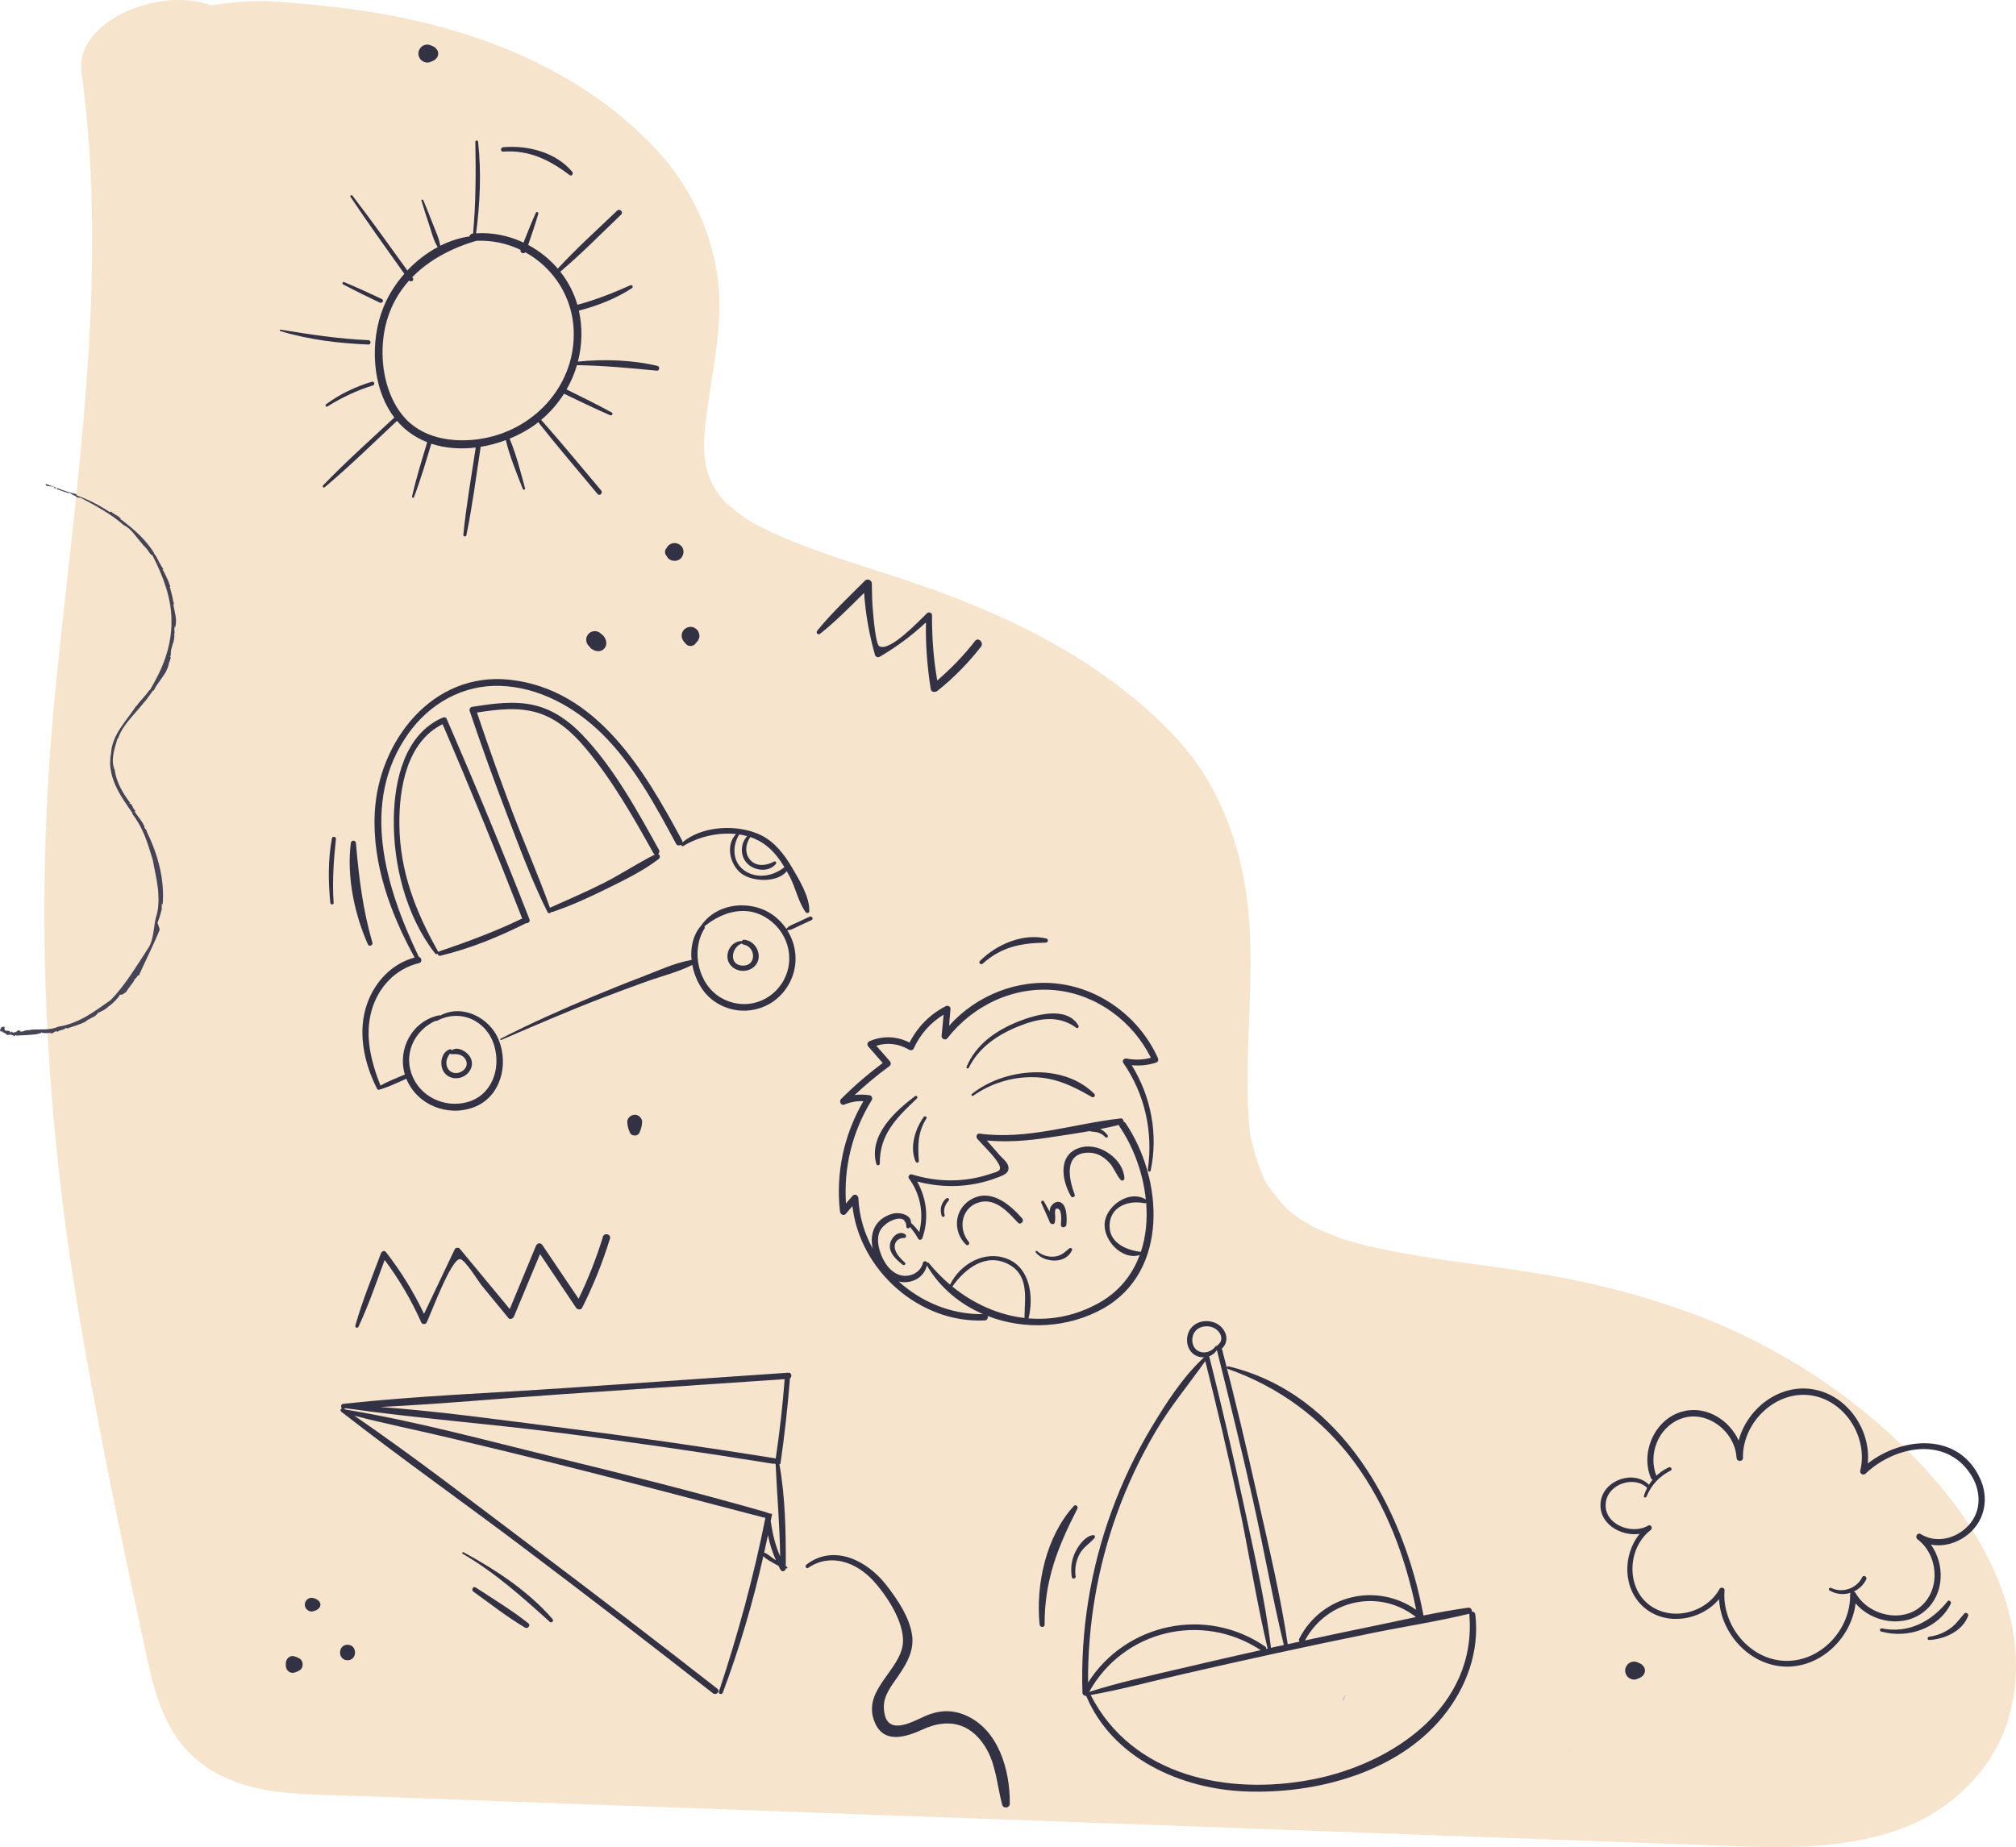 <?xml version="1.0" encoding="UTF-8"?> <svg xmlns="http://www.w3.org/2000/svg" xmlns:xlink="http://www.w3.org/1999/xlink" xmlns:xodm="http://www.corel.com/coreldraw/odm/2003" xml:space="preserve" width="175.01mm" height="160.386mm" version="1.1" style="shape-rendering:geometricPrecision; text-rendering:geometricPrecision; image-rendering:optimizeQuality; fill-rule:evenodd; clip-rule:evenodd" viewBox="0 0 3811.83 3493.31"> <defs> <style type="text/css"> .fil0 {fill:#DAB4D6;fill-rule:nonzero} .fil3 {fill:#454557;fill-rule:nonzero} .fil2 {fill:#323244;fill-rule:nonzero} .fil1 {fill:#F6E4CD;fill-rule:nonzero} </style> </defs> <g id="Слой_x0020_1">  <path class="fil0" d="M2519.33 3219.01c4.28,-0.18 8.56,-0.36 12.83,-0.35 -7.24,-0.02 -11.06,0.14 -12.83,0.35z"></path> <path class="fil1" d="M3655.47 2795.3c-119.4,-136.09 -283.42,-250.82 -477.97,-319.03 -101.52,-35.59 -204.34,-59.05 -313.69,-74.83 -95.34,-13.75 -192.01,-24.26 -284.72,-46.99 -12.12,-2.97 -23.99,-6.44 -36.05,-9.55 -0.49,-0.12 -1.03,-0.28 -1.61,-0.45 1.09,0.43 2.12,0.84 3.38,1.34 -1.16,-0.47 -2.33,-0.91 -3.49,-1.37 -7.65,-2.33 -20.4,-7.92 -7.63,-3.01 -16.34,-6.39 -32.58,-12.65 -48.23,-20.24 -1.22,-0.59 -4.05,-1.98 -7.15,-3.49 -5.17,-3.48 -21.61,-13.22 -21.91,-13.44 -7.25,-5.24 -14.29,-10.71 -21.04,-16.32 -8.36,-6.94 -26.57,-31.6 -6.76,-5 -10.08,-13.55 -21.22,-26.81 -31.41,-40.34 -1.29,-1.71 -2.69,-4.07 -3.97,-6.43 0.91,1.96 1.91,4.16 3.17,6.93 -1.18,-2.61 -2.42,-5.2 -3.64,-7.78 -3.22,-6.04 -5.37,-11.42 -2.3,-5.04 -1.04,-2.23 -2.08,-4.46 -3.03,-6.73 -6.32,-14.96 -11.17,-30.18 -15.57,-45.54 -2.47,-8.62 -4.34,-17.37 -6.88,-25.96 -0.4,-1.37 -0.74,-2.49 -1.07,-3.49 -0.06,-0.7 -0.14,-1.41 -0.22,-2.21 -15,-142.2 10.84,-284.59 -3.62,-426.66 -8.7,-85.49 -31.34,-165.96 -76.55,-244.29 -40.81,-70.7 -111.55,-136.03 -183.89,-189.15 -75.57,-55.49 -163.42,-102.06 -255.1,-140.11 -41.91,-17.39 -84.91,-33.16 -128.55,-47.77 -28.27,-9.46 -56.71,-18.6 -85.14,-27.75 -7.29,-2.35 -14.58,-4.68 -21.86,-7.03 -1.34,-0.5 -24.57,-8.23 -27.63,-9.27 -42.07,-14.35 -83.71,-29.64 -123.08,-48.12 -8.55,-4.01 -16.75,-8.46 -25.3,-12.47 -3.41,-1.59 -5.95,-2.76 -8.13,-3.75 -0.83,-0.58 -1.9,-1.3 -3.56,-2.35 -9.45,-5.96 -18.53,-12.28 -27.21,-18.89 -2.72,-2.07 -20.68,-17.35 -19.82,-15.7 -51.58,-53.4 -46.24,-108.46 -36.67,-181.04 10.46,-79.32 32.05,-166.93 18.3,-254.69 -13.11,-83.61 -50.56,-164.85 -114.25,-233.67 -135.02,-145.88 -334.87,-231.5 -560.95,-264.03 -54.33,-7.83 -109.45,-13.14 -164.48,-16.9 -37.89,-2.59 -77.87,1.84 -116.97,7.34 -20.49,-7.1 -43.66,-10.78 -69.31,-9.89 -87,3.01 -186.03,60.21 -175.75,135.97 53.31,393.03 -11.94,786.4 -50.29,1178.32 -38.62,394.69 -20.14,784.57 46.34,1176.91 34.15,201.48 75.39,402.09 118.9,602.47 25.22,116.12 43.66,248.37 216.02,287.86 58.36,13.37 122.29,12.53 182.69,14.72 66.11,2.41 132.22,4.82 198.33,7.22 518.45,18.89 1036.9,37.8 1555.35,56.69 260.95,9.51 521.9,19.39 782.89,28.48 132.87,4.63 264.98,15.33 389.15,-29.73 102.48,-37.19 175.21,-118.13 201.87,-201.74 51.22,-160.63 -23.23,-329.03 -139.91,-462.02z"></path> <path class="fil0" d="M2539.76 3215.4c0.62,-0.65 1.23,-1.29 1.85,-1.95 0.02,-0.06 0.06,-0.18 0.08,-0.25 0.28,-0.93 0.54,-1.78 0.86,-2.93 0.08,-0.13 0.13,-0.27 0.21,-0.4 0.29,-0.88 0.65,-1.93 1.06,-3.09 -2.72,0.29 -4.6,5.21 -5.39,9.2 -0.52,0.24 -1.05,0.49 -1.51,0.74 0.46,-0.14 1.02,-0.33 1.44,-0.46 -0.01,0.07 -0.03,0.15 -0.05,0.21l0.79 -0.44c0.02,-0.01 0.02,-0.01 0.04,-0.02 0.01,-0.01 0.02,-0.02 0.02,-0.02 0.45,-0.25 0.89,-0.5 1.35,-0.75 0.24,-0.07 0.37,-0.11 0.61,-0.18 0.03,-0.1 0.06,-0.18 0.09,-0.27 -0.5,0.18 -0.98,0.39 -1.46,0.59z"></path> <path class="fil0" d="M1504.38 1744.91l0 0c0.09,1.43 0.17,2.7 0.25,3.82 -0.08,-1.27 -0.17,-2.55 -0.25,-3.82z"></path> <path class="fil0" d="M1889.45 2402.3c-2.38,-1.22 -4.26,-2.18 -5.69,-2.89 1.87,0.95 3.74,1.9 5.61,2.86 0.03,0.01 0.05,0.02 0.08,0.03z"></path> <path class="fil0" d="M1780.54 2299.46c-0.88,-2.44 -1.55,-4.3 -2.04,-5.6 0.57,1.59 1.11,3.2 1.69,4.79 0.12,0.27 0.23,0.55 0.35,0.81z"></path> <path class="fil2" d="M1466.71 2758.73c-0.57,-0.41 -1.28,-0.72 -2.17,-0.86 -133.31,-21.37 -266.94,-40.61 -400.87,-57.6 -114.13,-14.48 -229.46,-30.81 -344.59,-39.31 116.99,-5.73 234.09,-16.73 350.79,-24.64 137.92,-9.35 275.83,-18.71 413.75,-27.99 -3.86,50.54 -9.56,100.65 -16.92,150.41zm8.4 184.79c-8.79,-20.36 -14.3,-41.43 -17.31,-63.95 -0.1,-0.75 -0.36,-1.39 -0.71,-1.95 0.93,-4.76 1.93,-9.52 2.83,-14.29 -3.74,-0.47 -7.41,-1.51 -10.66,-3.09 -0.01,0.02 -0.01,0.05 -0.02,0.06 -0.32,-0.16 -0.68,-0.31 -1.07,-0.42 -131.64,-37.78 -264.69,-71.11 -397.71,-103.63 -131.25,-32.08 -263.77,-68.35 -397.17,-90.4 -1.03,-0.7 -2.05,-1.43 -3.08,-2.13 1.67,-0.05 3.34,-0.13 5.01,-0.18 130.81,18.54 263.06,28.56 394.16,45.22 137.75,17.5 275.19,37.43 412.27,59.6 1.44,0.23 2.64,-0.12 3.68,-0.72 -0.08,0.53 -0.18,1.06 -0.25,1.59 0.5,-0.13 0.99,-0.21 1.49,-0.3 2.59,58.34 7.76,116.18 8.55,174.59zm-9.37 6.53c-6.54,-4 -13.48,-11.28 -20.88,-13.61 2.46,-11.07 4.88,-22.14 7.17,-33.25 3.2,16.42 8.3,32.27 15.04,47.62 -0.44,-0.26 -0.89,-0.5 -1.33,-0.76zm24.93 -353.91c-140.26,9.68 -280.53,19.29 -420.8,28.91 -140.04,9.6 -281.25,14.8 -420.8,29.94 -4.62,0.5 -5.5,6.46 -2.22,8.24 -2.55,0.94 -4.3,4.56 -1.72,6.58 113.72,88.63 231.81,171.98 346.89,258.87 119.48,90.22 238.16,181.48 356.04,273.76 6.02,4.71 14.58,-3.74 8.49,-8.5 -115.06,-89.82 -230.85,-178.68 -347.45,-266.48 -111.94,-84.28 -223.41,-170.54 -338.95,-249.99 58.72,15.4 118.55,27.35 177.55,41.41 66.63,15.86 133.22,31.92 199.69,48.45 132.97,33.07 265.24,68.72 397.89,102.99 0.71,0.18 1.35,0.21 1.97,0.15 -22.05,111.06 -51.93,220.47 -87.93,328.8 -1.56,4.7 5.63,6.53 7.32,2.02 31.58,-83.89 56.9,-170.38 76.74,-258.2 4.78,5.55 13.17,9.63 18.84,12.97 3.2,1.89 6.45,3.74 9.78,5.37 1.27,2.55 2.57,5.08 3.92,7.6 2.53,4.69 9.82,2.44 9.84,-2.67 0,-0.07 0,-0.14 0,-0.21 0.52,0.09 1.02,0.21 1.54,0.28 1.33,0.18 2.16,-1.89 1.13,-2.71 -0.85,-0.68 -1.78,-1.26 -2.66,-1.88 0.22,-63.83 -0.86,-130.1 -12.16,-193.14 0.64,0.07 1.29,0.15 1.94,0.28 7.81,-53.85 13.83,-107.9 18.07,-161.86 0.02,-0.1 -0.03,-0.17 -0.03,-0.26 4.36,-2.9 3.43,-11.16 -2.93,-10.72z"></path> <path class="fil2" d="M1477.49 1860.95c-25.77,38.22 -75.03,49.24 -114.69,25.83 -42.81,-25.28 -56.96,-88.93 -30.77,-130.71 0.9,-1.43 0.68,-2.94 -0.05,-4.14 35.21,-28.54 81.14,-41.7 121.5,-13.13 39.53,27.98 51.39,81.58 24.02,122.16zm53.29 -127.27c-8.47,3.82 -16.85,7.83 -25.25,11.79 -6.51,3.07 -14.09,5.29 -18.48,11.17 -0.05,0.08 -0.04,0.16 -0.08,0.24 -5.82,-8.64 -13.01,-16.6 -21.62,-23.43 -41.33,-32.8 -109.08,-27.85 -139.81,17.36 -0.05,0.05 -0.12,0.07 -0.17,0.13 -15.11,17.39 -20.2,41.06 -17.79,64.64 -0.16,0.02 -0.32,-0.03 -0.48,0 -32.69,5.74 -65.47,21.4 -96.47,33.16 -30.41,11.53 -60.54,23.76 -90.55,36.28 -58.77,24.52 -117.01,50.47 -173.67,79.56 -1.5,0.77 -0.18,2.85 1.3,2.21 62.28,-26.78 124.46,-53.74 187.72,-78.14 28.83,-11.12 57.83,-21.84 86.9,-32.29 28.41,-10.2 59.64,-17.77 86.62,-31.4 4.99,26.82 19.38,52.39 39.43,67.18 43.33,31.93 103.27,23.53 135.72,-19.39 26.1,-34.52 26.09,-79.47 4.21,-113.75 0.04,0.01 0.08,0.03 0.12,0.04 7.22,0.45 14.38,-4.29 20.81,-7.23 8.44,-3.87 16.91,-7.7 25.3,-11.7 4.35,-2.08 0.55,-8.37 -3.75,-6.42z"></path> <path class="fil2" d="M1404.74 1826.25c-27,-0.23 -22.69,-34.71 -1.87,-42 0.51,1.07 1.4,1.92 2.82,2.15 23.41,3.92 25.44,40.06 -0.95,39.85zm2.18 -48.97c-1.99,-0.19 -3.38,1.01 -4.06,2.59 -15.37,-0.68 -27.38,13.65 -27.49,28.61 -0.12,16.25 13.76,27.52 29.37,27.67 15.6,0.15 29.75,-11.03 29.83,-27.28 0.07,-15.92 -11.71,-30.13 -27.65,-31.6z"></path> <path class="fil2" d="M869.22 2028.23c-10.1,3.59 -20.68,-0.57 -24.09,-11.1 -2.97,-9.22 0.28,-17.66 5.93,-24.69 0.46,0.81 1.25,1.38 2.39,1.31 10.14,-0.59 20.03,-0.41 26.27,9.13 6.74,10.29 0.12,21.58 -10.5,25.35zm20.03 -28.54c-5.99,-10.89 -24.04,-21.65 -35.36,-13.21 -0.5,-1.51 -1.89,-2.68 -3.72,-2 -14.58,5.42 -18.84,24.61 -13.45,38.03 6.11,15.24 23.37,20.45 37.92,14.11 14.27,-6.22 22.56,-22.47 14.6,-36.94z"></path> <path class="fil2" d="M1410.11 1648.1c-25.13,-15.33 -26.82,-47.17 -12.28,-69.94 5.06,0.78 10.04,1.82 14.91,3.19 -12.37,13.33 -13.72,34.88 -1.8,49.53 12.96,15.93 42.31,20.16 56.05,3.02 1.94,-2.43 -0.43,-6.02 -3.42,-4.43 -14.23,7.54 -32.3,10.47 -44.67,-2.63 -11.32,-12 -9.51,-31.16 -0.18,-43.71 9.74,3.31 18.96,7.89 27.29,13.95 15.51,11.27 27.25,26.63 37.17,43.01 -20.51,16.34 -49.41,22.46 -73.08,8.01zm-586.62 282.48c0.73,0.48 1.68,0.65 2.56,0.19 44.35,-23.81 94.49,-0.68 108.55,47.05 13.03,44.23 -4.95,94.76 -52.36,106.94 -43.56,11.18 -90.32,-12.06 -104.61,-55.28 -13.62,-41.2 8.3,-81.75 45.86,-98.9zm674.41 -289.29c-14.51,-24.74 -32.51,-48.64 -58.8,-61.65 -43.19,-21.37 -111.42,-18.62 -148.9,13.75 0.25,-1.3 0.08,-2.75 -0.71,-4.23 -70.84,-131.73 -160.78,-285.68 -325.7,-303.61 -145.71,-15.85 -248.08,115.75 -255.18,251.07 -5.07,96.55 29.55,190.89 75.35,274.35 -42.38,11.17 -74.56,45.21 -89.38,86.07 -19.3,53.19 -6.6,113.14 18.4,162.12 1.25,2.44 4.28,2.37 6.18,1.01 0.09,-0.02 0.17,0 0.26,-0.02 16.71,-4.86 32.92,-13.13 48.92,-19.96 20.04,49.7 78.33,72.76 127.97,53.72 50.37,-19.31 65.86,-80.02 46.58,-127.48 -17.21,-42.33 -69.38,-68.18 -110.31,-45.77 -0.72,-0.44 -1.63,-0.64 -2.72,-0.41 -50.77,10.97 -78.84,63.88 -64.27,112.18 -0.51,0.03 -1.03,0.11 -1.57,0.34 -14.8,6.48 -30.53,12.3 -44.65,20.26 -17.85,-45.27 -30.4,-94.62 -16.48,-142.85 12.53,-43.4 45.08,-78.18 89.44,-88.7 6.66,-1.58 5.1,-10.51 -0.42,-11.81 -62.76,-130.9 -112.27,-291.83 -20.07,-421.97 40.27,-56.83 102.89,-92.65 173.4,-90.58 73.88,2.17 142.89,40.72 194.33,91.93 59.3,59.03 99.4,133.67 138.7,206.66 2.14,3.97 6.38,3.87 9.21,1.8 0.36,1.97 2.6,3.68 4.71,2.38 27.72,-17.02 64.96,-26.19 99.57,-22.49 -20.15,20.69 -11.92,57.73 9.83,74.5 20.36,15.69 67.49,18.36 86.04,-4.16 1.95,3.46 3.87,6.94 5.7,10.42 11.23,21.31 16,47.64 29.92,66.91 2.11,2.92 6.81,2.01 6.93,-1.88 0.91,-26.85 -19.06,-59.32 -32.31,-81.92z"></path> <path class="fil2" d="M830.4 1799.35c-0.78,0.27 -1.35,0.7 -1.81,1.19 -0.05,-0.39 -0.16,-0.78 -0.37,-1.17 -42.59,-75.53 -72.34,-152.06 -73.11,-240.06 -0.61,-68.79 13.99,-156.05 81.71,-189.69 52.4,121.59 102.5,244.14 150.51,367.53 -51.06,24.72 -103.25,43.94 -156.93,62.19zm170.71 -60.76c-49.85,-127.4 -102.13,-253.81 -156.61,-379.29 -1.3,-2.99 -5.17,-3.09 -7.66,-2.01 -72,31.41 -91,118.53 -92.2,189.6 -1.5,88.48 23.19,185.95 78.22,256.62 1.34,1.73 3.37,1.25 4.63,-0.05 0.06,2.43 2.01,4.8 5.16,4.06 55.92,-13.33 110.65,-35.71 161.95,-61.55 4.06,0.42 8.38,-2.6 6.5,-7.38z"></path> <path class="fil2" d="M1141.78 1669.84c-33.3,16.9 -67.63,31.4 -101.64,46.79 -0.12,0.05 -0.18,0.15 -0.29,0.22 -22.01,-61.9 -48.73,-122.3 -71.96,-183.77 -23.21,-61.41 -45.1,-123.28 -66.09,-185.48 38.31,-5.91 78.53,-11.1 116.15,0.84 35.88,11.39 64.47,37.14 88.28,65.43 50.65,60.15 91.11,131.1 129.19,199.61 0.76,1.37 1.79,2.2 2.91,2.64 -32.86,16.37 -63.73,37.07 -96.56,53.73zm102.5 -54.78c2.2,-1.67 3.43,-4.63 1.7,-7.75 -41.61,-75.07 -86.11,-156.64 -146.18,-218.83 -23.99,-24.83 -52.86,-45.46 -86.73,-54.03 -39.71,-10.07 -81.1,-3.72 -120.88,2.5 -3.11,0.48 -5.17,4.59 -4.21,7.42 22.18,65.86 45.74,131.26 70.6,196.16 23.76,62.02 46.94,125.45 76.84,184.83 1.35,2.67 5.1,1.95 6.32,-0.2 0.61,0.1 1.26,0.09 1.95,-0.14 34.46,-11.5 67.71,-26.55 100.27,-42.61 34.14,-16.85 71.02,-34.36 101.25,-57.67 3.97,-3.06 2.6,-8.33 -0.92,-9.69z"></path> <path class="fil2" d="M2480.41 3365.61c-158.42,30.46 -339.45,-5.94 -418.19,-159.87 57.71,-10.3 114.94,-25.83 172.02,-38.97 60.29,-13.89 120.66,-27.42 181.11,-40.57 58.9,-12.81 117.9,-25.17 176.96,-37.22 61.79,-12.62 124.73,-22.17 186,-37.03 -0.07,0.44 -0.2,0.84 -0.15,1.37 14.82,174.46 -144.69,282.87 -297.74,312.29zm-96.75 -244.74c-49.34,10.99 -98.61,22.23 -147.8,33.88 -58.76,13.92 -118.91,26.59 -176.47,45.1 64.28,-116.32 213.3,-152.35 324.28,-78.98zm-271.85 -257.92c19.65,-54.55 44.53,-107.1 74.03,-157.01 27.63,-46.75 61.92,-87.7 93.1,-131.72 22.32,88.71 43.21,177.77 62.45,267.2 19.73,91.78 33.78,185.19 55.45,276.48 -0.87,0.19 -1.74,0.39 -2.6,0.58 0.11,-1.7 -0.54,-3.47 -2.31,-4.68 -111.99,-76.61 -263.14,-43.72 -334.62,68.29 -0.73,-108.72 17.62,-216.75 54.51,-319.15zm153 -308.33c-11.65,-6.87 -13.28,-23.87 -6.47,-34.65 7.35,-11.63 24.3,-14.54 36.24,-8.87 6.97,3.31 13.4,9.88 14.47,17.77 1.06,7.86 -3.05,12.23 -8.25,16.58 -1.01,-0.07 -2.07,0.28 -2.73,1.18 -7.38,10.22 -21.94,14.66 -33.26,7.98zm103.61 279.61c20.72,92 36.93,185.29 59.02,276.93 -5.1,1.12 -10.22,2.2 -15.32,3.32 -3.01,0.67 -6.02,1.36 -9.04,2.03 -10.94,-91.49 -32.69,-182.86 -51.9,-272.88 -19.9,-93.27 -41.59,-186.15 -64.86,-278.65 5.73,-2.13 10.78,-5.89 14.17,-11.09 0.02,0 0.04,0.01 0.05,0.01 0.17,0.01 0.33,-0.05 0.51,-0.05 23.27,93.28 46.24,186.59 67.37,280.39zm308.77 224.06c-27.93,5.81 -55.79,11.95 -83.56,17.61 -42.12,8.6 -84.17,17.55 -126.19,26.63 41.63,-77.5 140.91,-98.53 209.75,-44.24zm112.31 -4.97c-0.45,-3.68 -3.65,-5.48 -6.54,-5.38 0.76,-3.57 -2.26,-8.04 -7.11,-7.37 -28.18,3.87 -56.3,9.1 -84.35,14.78 -37.34,-200.79 -154.21,-420.14 -368.83,-471.24 -3.11,-0.74 -4.28,3.7 -1.31,4.75 96.42,33.78 178.91,94.44 239.61,176.8 60.55,82.15 96.48,179.49 116.75,278.91 -74.36,-52.03 -178,-28.86 -221.01,54.26 -1.15,2.23 -0.72,4.35 0.46,5.92 -7.44,1.62 -14.91,3.2 -22.35,4.82 -13.8,-93.24 -36.35,-186.04 -56.91,-277.95 -20.98,-93.8 -43.04,-187.43 -67.42,-280.41 -0.08,-0.28 -0.24,-0.44 -0.34,-0.68 4.45,-3.5 7.46,-9.23 8.41,-14.77 1.74,-10.16 -3.13,-20.27 -10.47,-27.1 -15.29,-14.24 -42.57,-13.62 -55.97,2.94 -11.99,14.82 -10.03,40.08 6.6,50.77 5.4,3.47 11.72,4.89 17.91,4.58 -40.18,37.13 -72.24,87.14 -100.05,133.6 -29.57,49.38 -54.27,101.7 -74.15,155.71 -40.58,110.26 -59.62,227.93 -55.75,345.34 0.08,2.48 1.84,4.34 3.92,5.08 0.57,0.56 1.38,0.91 2.41,0.74 0.24,-0.05 0.48,-0.09 0.73,-0.14 49.51,118.45 179.66,176.18 301.7,180.83 132.02,5.02 285.69,-35.17 372.43,-141.12 44.29,-54.09 70.16,-123.44 61.6,-193.65z"></path> <path class="fil2" d="M1677.85 2312.93c7.17,-5.2 24.83,-12.81 32.31,-4.47 -0.06,0.74 0.13,1.49 0.77,2.09 0.49,0.45 0.92,0.94 1.4,1.4 0.82,2.07 1.3,4.63 1.3,7.82 0,3.28 4.7,4.72 6.31,1.71 0.2,-0.37 0.29,-0.7 0.46,-1.05 5.99,6.82 11.26,14.15 15.68,22.26 1.9,3.47 6.77,2.32 7.94,-1.04 12.59,-36.38 8.48,-74.2 -9.88,-107.09 49.73,13.13 102.36,11.44 150.76,-7.17 10.92,-4.19 25.16,-8.07 21.38,-22.41 -1.97,-7.46 -11.39,-14.77 -16.17,-20.25 -8.08,-9.24 -16.16,-18.49 -24.24,-27.74 38.17,3.45 76.04,0.54 114.1,-5.17 26.64,-3.99 53.83,-7.94 80.78,-12.75 0.29,0.33 0.67,0.61 1.17,0.71 4.78,0.95 9.69,0.69 14.37,2.13 5.32,1.64 9.95,4.87 13.78,8.86 2.17,2.25 6.14,-0.69 4.39,-3.4 -3.09,-4.77 -8.31,-9.3 -14.17,-11.98 11.93,-2.36 23.78,-4.93 35.46,-7.83 0.07,0.98 0.38,2 1.08,3.04 26.59,39.26 44.64,88.56 49.71,138.05 -29.74,-18.82 -71.94,9.67 -77.38,41.02 -5.79,33.38 31.08,74.56 65.74,64 -13.82,37.35 -39.11,69.8 -78.73,91.49 -42.84,23.46 -87.83,31.93 -131.43,28.27 10,-40.47 3.3,-95.29 -39.9,-112.5 -43.07,-17.15 -89.19,9.47 -108.5,48.73 -14.47,-12.22 -27.94,-25.94 -40.14,-40.97 -0.93,-1.14 -2.22,-1.08 -3.24,-0.46 -0.62,-3.61 -6.8,-4.07 -7.76,-0.09 -3.76,15.48 -18.18,25.06 -33.97,24.83 -17.82,-0.25 -31.23,-13.25 -39.46,-27.93 -6.48,-11.57 -11.75,-27.02 -11.6,-40.39 0.18,-14.91 6.15,-23.4 17.67,-31.75zm479.29 54.68c-28.56,-3.29 -61.94,-17.96 -59.06,-53.09 2.79,-34.16 37.85,-45.01 66.03,-38.87 1.24,0.27 2.28,-0.07 3.08,-0.68 2.54,31.85 -0.4,63.6 -10.04,92.64zm-220.04 125.05c-49.3,-5.76 -96.5,-26.98 -136.46,-59.49 0.1,-0.12 0.22,-0.18 0.31,-0.31 23.79,-33.77 63.59,-64.6 106.44,-41.55 39.22,21.08 29.93,64.94 29.71,101.35zm-237.77 -69.02c1.84,0.45 3.74,0.81 5.69,1.03 21.84,2.49 42.94,-10.16 47.41,-31.41 25.19,42.51 63.02,73.43 106.34,92.11 -59.56,0.98 -116.45,-22.76 -159.44,-61.73zm489.99 -422.47c-33.63,-75.07 -105.39,-130.11 -187.41,-140.58 -77.21,-9.87 -156.07,21.87 -207.41,79.43 0.88,-10.65 1.71,-21.31 2.67,-31.95 0.43,-4.8 -5.3,-7.05 -8.97,-5.15 -30.11,15.57 -53.13,38.96 -68.45,68.87 -23.84,-12.17 -49.88,-13.39 -75.15,-2.86 -4.39,1.83 -6.06,6.58 -2.74,10.38 9.07,10.38 18.13,20.76 27.19,31.14 -27.99,20.82 -54.32,43.44 -78.92,68.26 -4.08,4.11 0.02,12.85 6.07,10.43 12.18,-4.89 23.7,-7.13 36.31,-6.48 -36.85,63.24 -52.52,135.72 -44.28,208.74 0.55,4.87 6.82,9.04 10.78,4.47 4.25,-4.92 8.5,-9.84 12.75,-14.76 13.98,121.34 126.53,222.17 250.3,216.14 4.76,-0.23 6.58,-4.92 5.39,-8.35 69.81,27.04 152.27,23.14 218.89,-14.46 124.72,-70.41 112.94,-245.4 41.81,-350.44 -1.02,-1.51 -2.36,-2.34 -3.76,-2.71 0.21,-3.16 -1.65,-6.47 -5.43,-6.05 -89.62,10 -175.72,40.95 -267.03,28.74 -5.39,-0.72 -6.95,6.52 -4.07,9.81 11.97,13.61 26.89,27.24 37.11,42.21 13.11,19.17 2.72,19.13 -14.87,24.91 -7.96,2.62 -16.1,4.84 -24.3,6.55 -40.68,8.49 -81.87,5.89 -121.48,-6.32 -3.99,-1.23 -8.41,3.82 -5.75,7.48 22.03,30.24 28.35,66.17 19.59,101.73 -4.66,-6.39 -9.74,-12.16 -15.58,-17.45 1.09,-15.71 -22.41,-21.54 -36.76,-16.97 -31.33,9.97 -42.01,35.78 -35.75,65.5 -15.88,-28.97 -25.61,-61.43 -27.06,-95.62 -0.22,-5.04 -6.94,-8.76 -10.7,-4.43 -4.26,4.89 -8.51,9.8 -12.76,14.69 -4.47,-68.89 12.07,-136.32 48.71,-195.41 1.94,-3.11 0.27,-8.58 -3.74,-9.18 -10.01,-1.51 -19.28,-1.71 -28.48,-0.5 20.58,-19.4 42.24,-37.5 65.19,-54.22 3.37,-2.46 4.09,-6.53 1.26,-9.77 -8.54,-9.76 -17.07,-19.52 -25.6,-29.29 21.28,-6.44 42.28,-4.02 62.33,7.72 2.63,1.54 6.97,0.81 8.35,-2.19 12.46,-27.37 31.51,-48.87 56.65,-64.29 -1.25,13.52 -2.51,27.05 -3.88,40.56 -0.51,5.14 7.43,8.64 10.7,4.43 48.98,-63.01 127.02,-99.94 207.35,-90.85 76.68,8.68 143.69,59.08 177.69,127.43 -15.27,4.04 -29.99,4.57 -46,1.45 -4.31,-0.85 -9.21,3.83 -6.25,8.13 41.14,59.73 56.68,130.59 46.45,202.24 -0.49,3.47 4.64,5.09 5.39,1.49 14.4,-68.85 0.81,-139.81 -35.85,-199.28 15.55,1.58 30.51,0.08 46.04,-4.85 3.85,-1.22 5.01,-5.03 3.46,-8.5z"></path> <path class="fil2" d="M1709.59 2341.33c3.91,0.12 4.69,-4.91 1.87,-6.88 -12.14,-8.47 -25.85,5.51 -28.34,17.11 -3.75,17.47 11.69,30.9 23.85,40.49 2.81,2.2 6.75,-1.42 4.03,-4.03 -7.32,-7.05 -15.74,-14.89 -18.56,-25 -3.44,-12.31 5.02,-22.04 17.15,-21.7z"></path> <path class="fil2" d="M2001.64 2273.09c-5.92,-0.57 -11.27,3.58 -14.24,8.38 -1.97,3.2 -2.62,6.58 -2.72,10.04 -3.58,-6.48 -7.13,-12.99 -10.87,-19.38 -1.92,-3.29 -6.37,-0.4 -4.96,2.9 5.22,12.28 11.12,24.26 16.16,36.6 1.61,3.97 8.51,5.35 9.5,0 0.75,-4.03 0.92,-7.77 0.66,-11.86 -0.16,-2.5 -0.64,-5.11 -0.42,-7.62 0.35,-4.11 0.93,-7.55 5.51,-6.17 8.17,2.46 6.22,23.09 5.71,30.17 -0.48,6.72 9.56,6.45 10.32,0 1.32,-11.23 1.64,-41.5 -14.65,-43.06z"></path> <path class="fil2" d="M2046.21 2169.45c-46.48,10.55 -39.96,60.72 -21.25,92.98 2.13,3.68 8.67,1.24 7.08,-2.99 -11.17,-29.73 -21.43,-78.77 25.94,-79.44 15.68,-0.22 29.35,7.68 39.65,19.11 8.98,9.95 12.75,22.63 21.4,32.45 2.33,2.65 7.16,0.57 7.01,-2.9 -1.59,-36.09 -45.49,-67.01 -79.83,-59.21z"></path> <path class="fil2" d="M1932.55 2304.26c0.02,-0.02 0.05,-0.03 0.07,-0.04 -24.2,-27.62 -61.05,-58.32 -98.61,-34.49 -30.18,19.15 -32.63,59.99 -7.49,84.23 3.46,3.33 8.16,-1.61 5.19,-5.19 -21.81,-26.27 -13.08,-68.04 22.95,-75.67 29.22,-6.19 52.24,20.13 69.9,39.17 5.08,5.47 12.92,-2.89 7.98,-8.02z"></path> <path class="fil2" d="M1789.23 2266.57c-9.87,7.77 -12.62,21.25 -8.68,32.88 1.17,3.47 6.52,2.08 5.54,-1.53 -2.71,-9.93 0.62,-19.59 7.42,-27.08 2.69,-2.95 -1.28,-6.65 -4.28,-4.28z"></path> <path class="fil2" d="M2021.65 2361.12c-9.03,7.89 -16.17,14.52 -28.79,15.51 -11.29,0.89 -23.31,-2.67 -31.7,-10.37 -1.81,-1.67 -4.14,0.8 -2.64,2.64 15.94,19.76 57.32,22.17 68.49,-4.66 1.34,-3.24 -3.23,-4.99 -5.36,-3.13z"></path> <path class="fil2" d="M1730.44 2073c-38.34,28.55 -88.64,74.76 -73.42,128.52 1.01,3.56 6.55,2.91 6.5,-0.88 -0.63,-55.76 32.43,-87.3 70.31,-123.25 2.24,-2.14 -0.79,-6.33 -3.39,-4.4z"></path> <path class="fil2" d="M1746.49 2112.56c-16.29,22.84 -26.78,56.81 -15.41,84.01 1.25,3 6.51,3.09 6.25,-0.85 -1.96,-29.7 -2.4,-53.88 14.22,-80.2 2.04,-3.23 -2.91,-5.97 -5.06,-2.96z"></path> <path class="fil2" d="M2069.11 2068.79c-59.52,-59.77 -170.48,-48.97 -231.66,0.3 -1.87,1.51 0.61,4.73 2.58,3.34 33.13,-23.33 72.23,-35.59 112.8,-35.19 43.08,0.43 75.41,16.77 111.68,37.51 3.73,2.14 7.67,-2.88 4.59,-5.96z"></path> <path class="fil2" d="M2039.24 1939.86c-22.02,-38.1 -81.82,-20.65 -113.55,-8 -42.18,16.82 -80.27,42.99 -98.2,86.04 -0.98,2.37 3.04,4.07 4.18,1.76 18.84,-38.4 54.27,-62.44 92.97,-78.14 37.84,-15.34 75.59,-23.19 110.53,2.4 2.5,1.84 5.46,-1.66 4.07,-4.07z"></path> <path class="fil2" d="M918.1 828.35c-51.11,10.32 -112.95,4.12 -150.55,-35.65 -34.94,-36.94 -47.36,-94.06 -43.65,-143.43 3.64,-48.39 21.89,-87.75 49.74,-118.78 3.21,3.96 10.15,-0.14 7.05,-4.44 -0.42,-0.58 -0.84,-1.17 -1.26,-1.75 31.68,-32.51 74.31,-55.22 121.5,-68.95 29.75,-1.19 58.22,5.13 83.5,17.28 -1.95,5.42 5.57,8.25 8.97,4.6 40.98,22.62 72.39,61.05 85.17,107.63 0.07,0.48 0.2,0.93 0.38,1.38 3.22,12.12 5.22,24.76 5.76,37.83 4.2,100.74 -69.6,184.7 -166.62,204.28zm325.14 -136.26c-47.72,-11.55 -101.39,-13.16 -150.53,-8.24 7.96,-31.1 9,-64.06 1.86,-96.36 35.22,-9.21 69.79,-22.54 100.3,-42.51 3.41,-2.24 0.47,-6.96 -3.14,-5.36 -32.85,14.55 -65.35,27.65 -99.98,36.74 -6.68,-23.06 -17.85,-44.17 -32.35,-62.54 40.09,-33.85 77.06,-71.7 114.98,-107.91 4.97,-4.75 -2.59,-12.3 -7.54,-7.54 -37.62,36.14 -76.81,71.29 -112.2,109.68 -15.65,-18.29 -34.75,-33.51 -55.95,-44.84 6.78,-19.53 13.31,-39.15 19.16,-58.99 0.79,-2.69 -3.45,-4.64 -4.64,-1.96 -8.29,18.64 -15.93,37.53 -23.36,56.52 -27.6,-12.99 -58.33,-19.51 -89.69,-17.57 7.56,-57.1 10.06,-115.61 3.85,-172.97 -0.35,-3.25 -5.28,-3.43 -5.21,0 1.15,58.16 0.94,115.39 -4.25,173.38 -0.2,0.02 -0.4,0.02 -0.6,0.04 -3.52,0.34 -5.65,2.74 -6.41,5.45 -19.15,2.79 -37.72,8.95 -55.18,17.71 -1.87,-13.83 -8.45,-26.98 -13.45,-39.95 -5.97,-15.48 -12.09,-30.88 -18.49,-46.19 -0.87,-2.08 -4.21,-1.35 -3.51,0.97 4.79,15.8 9.86,31.48 15.09,47.12 4.53,13.53 7.81,28.51 15.63,40.52 -21.25,11.37 -40.74,26.55 -57.41,44.23 -34.13,-47.46 -68.17,-94.98 -103.73,-141.39 -1.64,-2.15 -5.32,-0.19 -3.74,2.19 32.9,49.22 67.39,97.34 101.78,145.53 -16.9,19.27 -30.62,41.06 -39.75,63.85 -25.42,63.43 -22.42,151.16 20.86,207.97 -45.28,42.33 -91.86,83.72 -134.82,128.41 -2.1,2.18 1.02,5.18 3.28,3.28 47.26,-39.72 91.53,-83.22 136.6,-125.41 6.43,7.54 13.62,14.48 21.65,20.62 10.95,8.36 22.88,14.89 35.45,19.79 -10.28,34.02 -20.94,68.03 -28.68,102.72 -0.53,2.4 2.77,3.23 3.63,1 12.67,-33.03 22.56,-67.08 32.75,-100.95 26.48,8.77 55.43,10.69 84.04,7.24 -8.34,54.94 -17.97,109.94 -23.5,165.25 -0.34,3.3 5.12,4.03 5.79,0.78 11.2,-54.65 18.33,-110.29 26.76,-165.42 0.11,-0.68 0.05,-1.29 -0.08,-1.87 16.38,-2.61 32.5,-7.02 47.9,-12.78 7.43,31.19 20.57,62.87 32.1,92.31 1.01,2.57 4.99,1.63 4.23,-1.17 -8.25,-30.72 -16.61,-64.16 -29.24,-93.84 18.21,-7.43 35.22,-16.83 50.08,-27.77 1.59,-1.17 3.03,-2.47 4.58,-3.68 0.09,0.61 0.29,1.24 0.75,1.82 36.09,45.5 73.85,89.69 111.02,134.31 3.92,4.72 10.69,-2.07 6.74,-6.75 -37.37,-44.35 -74.22,-89.22 -112.66,-132.67 -0.29,-0.33 -0.6,-0.51 -0.91,-0.7 17.15,-14.27 31.67,-31.09 43.36,-49.58 28.79,14.01 57.68,27.79 87.01,40.65 3.5,1.53 6.6,-3.35 3.07,-5.26 -28.07,-15.17 -56.6,-29.4 -85.26,-43.43 8.31,-14.53 14.96,-29.94 19.64,-45.99 51.05,0.83 100.16,5.55 151.06,10.43 5.14,0.48 6.14,-7.75 1.22,-8.94z"></path> <path class="fil2" d="M696.61 643.34c-55.99,-2.35 -110.68,-10.84 -165.9,-19.82 -1.68,-0.28 -2.41,2.08 -0.72,2.6 53.92,16.44 110.47,23.08 166.62,25.5 5.33,0.23 5.32,-8.06 0,-8.28z"></path> <path class="fil2" d="M722.16 565.61c-23.64,-11.26 -47.6,-22.04 -71.73,-32.19 -2.46,-1.04 -4.14,3.07 -1.81,4.3 22.89,12.1 46.15,23.66 69.58,34.68 4.53,2.13 8.52,-4.6 3.96,-6.78z"></path> <path class="fil2" d="M703.14 721.97c-31.18,9.49 -60.42,23.16 -86.63,42.64 -2.43,1.81 -0.27,5.85 2.44,4.17 27.18,-16.79 55.48,-30.55 86.13,-39.79 4.47,-1.35 2.56,-8.39 -1.94,-7.02z"></path> <path class="fil3" d="M2966.45 3306.23c-0.15,1.33 -0.27,2.43 -0.4,3.54 0.39,-0.27 0.32,-2.41 0.4,-3.54z"></path> <path class="fil2" d="M1843.62 1212.29c-21.42,27.51 -45.23,52.06 -71.47,74.69 -7.18,-40.71 -10.12,-81.96 -9.9,-123.32 0.02,-4.89 -5.99,-7.12 -9.4,-3.9 -15.21,14.37 -69.72,73.29 -90.26,62.47 -7.21,-3.8 -11.38,-59.66 -11.89,-64.65 -1.81,-17.92 -2,-35.88 -2.23,-53.88 -0.09,-6.6 -8.38,-10.21 -13.12,-5.43 -30.57,30.79 -62.92,60.83 -90.18,94.62 -3.25,4.02 1.61,8.83 5.63,5.63 29.52,-23.41 56.24,-50.66 83.09,-77.26 2.5,39.67 9.72,78.98 20.48,117.23 1.06,3.78 5.55,5.66 8.96,3.65 31.73,-18.66 60.82,-40.05 87.5,-65.14 -0.96,42.51 2.41,84.12 8.98,126.31 0.98,6.25 8.76,6.44 12.64,3.33 30.8,-24.61 57.92,-52.3 82.24,-83.3 6.16,-7.85 -4.89,-19.02 -11.08,-11.08z"></path> <path class="fil2" d="M1140.03 2339.03c-12.35,40.35 -27.73,79.31 -46.02,117.26 -22.84,-33.89 -45.69,-67.78 -68.54,-101.67 -3.41,-5.05 -9.89,-3.66 -12.06,1.58 -16.53,39.85 -33.06,79.7 -49.56,119.55 -31.51,-38.05 -63.02,-76.1 -94.52,-114.15 -2.39,-2.88 -8,-2.11 -9.59,1.24 -19.34,40.66 -38.67,81.32 -58,121.99 -19.78,-41.75 -43.74,-80.5 -72.21,-117.08 -2.79,-3.57 -7.92,-0.98 -9.18,2.42 -16.74,45.27 -35.49,90.42 -48.5,136.93 -0.94,3.37 4.23,5.78 5.8,2.44 19.24,-40.92 33.98,-84.14 49.65,-126.6 27.55,36.94 50.56,76.12 69.4,118.35 1.73,3.87 8.24,3.71 10.02,0 8.46,-17.62 46.36,-120.82 63.11,-119.94 9.5,0.51 34.49,41.98 41.09,50.03 16.74,20.38 33.48,40.76 50.22,61.15 3.44,4.18 9.09,1.1 10.74,-2.84 16.44,-39.3 32.82,-78.62 49.22,-117.93 22.7,33.82 45.4,67.66 68.1,101.48 2.62,3.92 9.23,4.82 11.64,0 21.14,-42.18 38.55,-85.45 52.46,-130.55 2.62,-8.49 -10.69,-12.13 -13.28,-3.66z"></path> <path class="fil2" d="M2030.43 2848.14c-52.5,57.5 -72.31,148.54 -64.75,224.3 0.59,5.93 9.48,6.21 9.46,0 -0.32,-83.56 24.59,-146.18 61.98,-219.14 2.1,-4.11 -3.27,-8.9 -6.69,-5.16z"></path> <path class="fil2" d="M2066.34 2903.3c-15.04,2.4 -27.43,19.91 -33.51,32.75 -7.04,14.88 -8.9,30.69 -6.22,46.85 0.66,4.01 7.69,3.12 7.16,-0.97 -1.94,-15.08 0.42,-29.86 7.74,-43.29 7.1,-13.04 18.84,-19.16 27.99,-29.92 2.19,-2.57 0.06,-5.93 -3.16,-5.42z"></path> <path class="fil2" d="M1824.83 3243.69c-25.43,-10.76 -50.14,-9.2 -75.12,1.67 -24.69,10.73 -77.45,42.66 -78.51,-17.11 -0.39,-22.03 14.83,-40.54 26.62,-57.71 16.22,-23.64 31.01,-48.32 26.75,-78.13 -4.87,-34.03 -28.28,-68.38 -48.92,-94.85 -35.72,-45.8 -98.61,-78.42 -150.92,-38.45 -3.49,2.67 -0.26,8.67 3.55,6.07 41.66,-28.53 90.48,-10.65 122.22,23.68 27.13,29.34 65.69,87.36 55.13,128.4 -12.32,47.87 -74.95,83.07 -51.85,139.63 17.33,42.43 59.76,28.22 91.44,13.7 45.92,-21.05 87.95,-13.05 116.66,31.42 21.64,33.54 22.97,73.9 33.11,111.29 2.17,7.97 14.23,6.29 14.33,-1.94 0.75,-62.94 -21.22,-140.92 -84.47,-167.67z"></path> <path class="fil2" d="M1044.7 3062c-45.52,-52.56 -107.57,-93.47 -168.28,-126.26 -1.83,-1 -3.44,1.74 -1.63,2.8 61.5,35.93 112.12,81.38 164.66,128.71 3.58,3.22 8.38,-1.64 5.25,-5.26z"></path> <path class="fil2" d="M999.15 3070.26c-31.3,-25.05 -66.13,-45.82 -99.55,-67.9 -4.92,-3.26 -9.23,4.47 -4.57,7.81 32.19,23.09 63.71,48.08 97.9,68.15 4.86,2.86 10.89,-4.33 6.22,-8.06z"></path> <path class="fil2" d="M1978.44 1774.95c-44.62,-10.49 -94.36,11.25 -125.55,42.48 -3.34,3.35 1.68,8.28 5.16,5.16 35.74,-32.16 73.03,-39.05 119.34,-39.81 4.39,-0.07 5.55,-6.77 1.06,-7.83z"></path> <path class="fil2" d="M704.12 1782.79c-18.27,-63.1 -25.48,-123.02 -31.09,-188.2 -0.55,-6.35 -8.95,-6.15 -9.73,0 -7.98,63.17 6.79,133.98 32.42,191.74 2.13,4.8 9.82,1.37 8.39,-3.54z"></path> <path class="fil2" d="M635.2 1586.44c0.46,-4.29 -6.77,-5.29 -7.56,-1.02 -7.46,40.37 -7.17,81.35 -3.06,122.09 0.39,3.91 6.48,4.04 6.21,0 -2.75,-40.7 0.09,-80.59 4.4,-121.07z"></path> <path class="fil2" d="M1082.03 324.95c-31.04,-36.98 -84.22,-50.74 -130.77,-46.44 -5.21,0.48 -5.34,8.6 0,8.24 49.54,-3.39 87.45,15.54 125.94,44.47 3.85,2.89 7.53,-3.05 4.83,-6.26z"></path> <path class="fil2" d="M1287.42 1032.02c-3.3,-3.03 -7.36,-4.94 -11.93,-4.94 -3.05,0.01 -5.89,0.78 -8.52,2.3 -2.54,1.5 -4.56,3.52 -6.06,6.06 -0.14,0.33 -0.29,0.67 -0.43,1 -0.01,0.01 -0.02,0.02 -0.03,0.02 -4.09,3.76 -4.09,11.23 0,15 0.02,0.01 0.02,0.02 0.03,0.02 0.11,0.25 0.2,0.49 0.32,0.73 4,8.38 15.62,10.77 23.22,6.33 9.07,-5.3 11.5,-19.1 3.41,-26.52z"></path> <path class="fil2" d="M1142.96 1205.15c-1.76,-2.87 -4.24,-4.72 -6.78,-6.79 -1.48,-1.59 -3.22,-2.71 -5.24,-3.37 -1.94,-1.02 -4.03,-1.48 -6.27,-1.4 -3.99,0 -8.76,1.77 -11.51,4.76 -2.85,3.1 -4.96,7.18 -4.77,11.51 0.19,1.44 0.39,2.88 0.58,4.33 0.77,2.76 2.17,5.15 4.18,7.18 2.07,2.54 3.86,5.06 6.79,6.78 4.72,2.78 9.96,4.33 15.41,2.87 5.01,-1.33 9.15,-5.47 10.47,-10.47 1.44,-5.4 -0.02,-10.75 -2.88,-15.41z"></path> <path class="fil2" d="M1321.02 1195.85c-1.16,-2.77 -2.81,-4.89 -5.18,-6.72 -2.84,-2.2 -6.5,-3.78 -10.19,-3.61 -5.86,0.26 -11.49,3.16 -14.51,8.33 -3.82,6.52 -2.57,15.02 2.63,20.38 0.4,0.42 0.81,0.83 1.21,1.25 0.1,0.16 0.21,0.31 0.31,0.47 4.88,7.76 15.87,7.76 20.75,0 0.1,-0.15 0.21,-0.31 0.3,-0.47 0.41,-0.42 0.81,-0.83 1.21,-1.25 2.01,-2.07 3.44,-4.69 4.33,-7.42 1.15,-3.55 0.56,-7.61 -0.85,-10.95z"></path> <path class="fil2" d="M828.12 97.85c-0.62,-2.22 -1.74,-4.15 -3.37,-5.78 -3.01,-3.88 -7.93,-5.38 -12.32,-7.02 -5.33,-1.99 -12.67,0.25 -16.43,4.34 -3.03,3.3 -4.94,7.36 -4.94,11.94 0,4.33 1.88,8.88 4.94,11.94 3.97,3.96 10.92,6.39 16.43,4.34 4.39,-1.64 9.3,-3.14 12.32,-7.02 1.28,-1.19 2.18,-2.6 2.71,-4.22 0.82,-1.56 1.2,-3.24 1.13,-5.05 -0.15,-1.16 -0.31,-2.32 -0.47,-3.48z"></path> <path class="fil2" d="M1200.08 2108.29c-7.28,0.33 -14.46,6.19 -14.05,14.05 0.38,7.27 2.18,13.66 5.24,20.23 3.11,6.67 14.51,6.67 17.61,0 3.07,-6.57 4.87,-12.96 5.24,-20.23 0.39,-7.35 -6.73,-14.37 -14.04,-14.05z"></path> <path class="fil2" d="M604.66 3030.21c-1.43,-2.26 -3.28,-3.94 -5.55,-5.33 -1.88,-1.15 -4.33,-1.77 -6.43,-2.51 -4.11,-1.45 -9.64,0.15 -12.55,3.32 -2.32,2.52 -3.78,5.63 -3.78,9.12 0,3.3 1.44,6.78 3.78,9.12 3.08,3.07 8.3,4.82 12.55,3.32 2.11,-0.74 4.55,-1.37 6.43,-2.52 2.27,-1.39 4.12,-3.06 5.55,-5.31 1.68,-2.66 1.68,-6.55 0,-9.2z"></path> <path class="fil2" d="M657.12 3110.65c-18.86,0 -18.89,29.31 0,29.31 18.86,0 18.89,-29.31 0,-29.31z"></path> <path class="fil2" d="M566.99 3137.18c-0.05,-0.04 -0.1,-0.07 -0.15,-0.11 -0.35,-0.21 -0.62,-0.51 -1,-0.69 -0.47,-0.22 -0.93,-0.43 -1.4,-0.64 -0.59,-0.32 -1.07,-0.71 -1.73,-0.97 -1.4,-0.55 -2.81,-1.09 -4.22,-1.64 -4.93,-1.91 -8.88,-1.17 -11.87,0.97 -4.4,2.7 -6.44,8.2 -6.32,13.82 -0.12,5.62 1.92,11.13 6.32,13.83 2.99,2.14 6.94,2.87 11.87,0.96 1.4,-0.55 2.81,-1.09 4.22,-1.64 0.66,-0.25 1.13,-0.65 1.72,-0.96 0.47,-0.22 0.93,-0.43 1.4,-0.65 0.38,-0.18 0.65,-0.48 1,-0.7 0.04,-0.03 0.09,-0.06 0.14,-0.09 7.09,-4.57 7.09,-16.93 0.01,-21.5z"></path> <path class="fil2" d="M3722.02 2885.08c-23.08,24.81 -60.44,34.71 -90.25,16.34 -6.56,-4.04 -11.76,5.7 -5.9,10.09 38.72,29.01 43.94,93.34 6.71,126.06 -37.64,33.09 -100.68,16.95 -123.95,-24.78 -0.9,-1.6 -2.37,-2.37 -3.93,-2.58 10.1,-4.59 18.78,-12.46 23.9,-23.02 2.43,-5 -5.05,-9.4 -7.48,-4.37 -10.46,21.57 -37.41,30.83 -59.01,20.35 -3.18,-1.54 -5.88,2.91 -2.8,4.78 12.39,7.55 26.99,8.56 39.96,4.38 -0.69,0.88 -1.14,1.99 -1.11,3.3 1.35,65.77 -55.31,127.5 -122.75,125.49 -67.74,-2.03 -120.1,-67.93 -114.69,-133.42 0.42,-5.09 -7.1,-6.78 -9.42,-2.56 -24.85,45.11 -89.67,62.06 -132.05,30.74 -45.67,-33.75 -41.84,-108.59 1.74,-142.09 4.78,-3.67 0.66,-11.63 -4.89,-8.37 -31.04,18.3 -85.42,-2.8 -79.81,-44.28 4.68,-34.64 53.36,-51 78.17,-27.17 -2.5,4.83 -4.61,9.89 -6.1,15.18 -0.89,3.18 3.6,4.18 4.8,1.32 9.16,-21.85 24.46,-38.72 45.71,-49.21 4.09,-2.02 0.51,-7.92 -3.55,-6.07 -8.69,3.96 -16.63,9.36 -23.53,15.83 -15.83,-40.41 3.23,-90.52 44.51,-107.08 49.44,-19.82 104.41,22.44 107.15,73.17 0.42,7.74 12.26,7.85 12.11,0 -1.22,-68.06 64.47,-131.11 133.8,-117.19 62.11,12.47 102.8,80.94 88.02,141.4 -1.41,5.78 5.57,9.87 9.9,5.77 54.72,-51.86 150.48,-71.71 198.42,0.58 20.06,30.26 22.03,69.76 -3.68,97.4zm22.21 -88.14c-40.11,-88.61 -146.55,-80.56 -212.64,-29.11 6.27,-64.27 -39.49,-130.52 -105.35,-140.57 -63.65,-9.7 -123.13,37.67 -138.8,97.25 -17.86,-39.54 -62.18,-67.04 -106.59,-54.89 -52.05,14.25 -79.7,77.12 -59.32,125.76 0.68,1.61 1.85,2.65 3.18,3.2 -2.51,3 -4.77,6.19 -6.85,9.5 -28.79,-28.84 -85.59,-9.07 -91.2,31.72 -5.63,40.98 37.27,66.46 73.56,61.12 -32.81,40.45 -32.4,106 10.16,140.71 41.88,34.15 106.89,22.68 139.99,-17.28 3.36,65.22 57.73,125.42 125.03,127.63 67.56,2.23 125.51,-54.73 133.11,-119.68 31.74,37.5 93.53,47.32 132.21,13.42 36.14,-31.66 36.59,-87.46 10.23,-124.46 25.56,4.85 52.66,-3.83 72.99,-21.68 29.75,-26.14 36.43,-66.94 20.28,-102.62z"></path> <path class="fil2" d="M3682.45 3028.45c-30.68,38.43 -74.14,61.38 -124.02,51.33 -3.8,-0.76 -5.42,4.79 -1.61,5.86 49.08,13.83 108.23,-4.95 131.67,-52.53 1.8,-3.64 -3.14,-8.29 -6.04,-4.66z"></path> <path class="fil2" d="M3714.04 3051.71c-8.8,10.06 -15.84,20.45 -26.95,28.26 -11.82,8.3 -25.06,13.58 -39.41,15.43 -3.83,0.5 -4.1,6.39 0,6.22 28.76,-1.25 63.2,-16.76 73.69,-45.64 1.49,-4.09 -4.5,-7.5 -7.33,-4.26z"></path> <path class="fil2" d="M3109.86 3156.04c-0.62,-2.22 -1.74,-4.15 -3.37,-5.78 -3.01,-3.88 -7.93,-5.38 -12.32,-7.02 -5.33,-1.99 -12.67,0.25 -16.43,4.34 -3.03,3.3 -4.94,7.36 -4.94,11.94 0,4.33 1.88,8.88 4.94,11.94 3.97,3.96 10.92,6.39 16.43,4.34 4.39,-1.64 9.3,-3.14 12.32,-7.02 1.28,-1.19 2.18,-2.6 2.71,-4.22 0.82,-1.56 1.2,-3.24 1.13,-5.05 -0.15,-1.16 -0.31,-2.32 -0.47,-3.48z"></path> <path class="fil3" d="M307.36 1076.62l1.82 -0.16c-3.78,-4.46 -6.3,-9.84 -9.21,-15.17l-4.18 -8.12c-1.61,-2.58 -3.32,-5.09 -5.22,-7.4l0.95 0.34c-16.02,-25.84 -37.63,-44.43 -61.01,-62.41 0.46,0.15 0.9,-0.12 1.39,0.03 -1.46,-0.48 -3.35,-0.68 -4.53,-1.75 -0.09,-0.55 0.85,-0.34 1.37,-0.16 -3.2,-6.1 -15.58,-9.9 -17.59,-13.75 -1.62,-0.78 -2.93,-0.25 -2.64,1.04 -19.26,-12.71 -41.17,-24.43 -63.38,-32.08 -0.85,-0.85 -0.73,-1.61 -0.05,-2.37 -20.11,-4.04 -38.9,-12.88 -58.4,-19.4 -1.09,0.93 1.63,1.84 -0.64,2.44 5.78,3.4 12.4,0.59 17.32,4.7l-1.09 0.85c3.84,2.11 1.77,-2.48 5.53,0.39 1.35,1.49 -0.91,1.25 -0.16,1.6 8.85,2.54 17.34,6.96 26.38,7.75 0.95,3.2 9.09,3.88 11.13,7.58 2.55,0.12 4.59,1.37 6.12,0.25 14.26,7.44 28.62,14.98 42.54,23.52 13.95,8.44 27.62,17.73 39.87,28.71 14.92,6.6 24.14,23.82 36.59,36.94 -0.05,0.2 -0.21,0.3 -0.4,0.3 4.51,3.97 10.45,10.49 13.77,16.81l5.02 3.93c9.78,19.27 18.58,39 25.09,59.69 6.48,20.63 10.6,42.28 10.42,63.91 0.28,24.56 -4.12,47.32 -11.27,68.58 -7.17,21.38 -17.17,41.02 -29.58,62.14 -0.34,-0.34 -0.79,-0.19 -0.17,-1.3 -7.69,11.72 -17.45,20.33 -25.22,31.23l-0.34 -0.34c-9.08,14 -20.25,27.26 -29.77,41.79 -9.57,14.34 -17.04,30.87 -17.78,47.33 -0.42,2.43 -0.92,4.86 -1.27,7.34 -0.14,2.5 -0.28,5.03 -0.42,7.56 -0.23,2.54 -0.18,5.09 0.03,7.67 0.11,2.57 0.27,5.16 0.73,7.72 1.4,10.3 4.57,20.49 8.83,30.17 8.55,19.44 21.06,36.82 32.77,53.64l-0.86 0.45c4.92,6.58 9.41,13.38 13.38,20.44 3.95,7.06 7.24,14.42 10.43,21.76 5.87,14.96 10.59,30.14 15.2,45.69 2.8,16.42 7.15,33.02 9.1,50.27 1.43,8.58 1.52,17.3 1.79,25.96 -0.41,8.64 -0.78,17.29 -2.94,25.58 -1.88,5.04 -2.86,10.57 -4.01,16.28 -0.99,5.75 -1.45,11.81 -2.61,17.73 -1.73,11.94 -4.69,23.77 -10.75,31.97 -11.08,17.37 -21.54,33.86 -32.69,50.14 -11.2,16.18 -23.09,32.41 -37.62,47.02 -15.49,10.79 -30.53,22.03 -46.85,31.36 -16.36,9.07 -33.83,16.35 -52.06,18.86 -15.98,7.9 -36.23,3.85 -54.76,6.19l0.76 1.14c-6.92,-3.4 -15.13,5.66 -19.47,0.25l0.72 -0.22c-3.5,-2.9 -8.59,6.1 -10.72,2.76l-0.66 1.32c-4.47,0.21 -0.44,-1.55 -3.82,-2.24 -1.29,0.1 -0.66,2.47 -3.29,1.52 -0.08,-5.58 -10.92,-0.07 -10.48,-6.28 2.34,0.27 -3.36,-2.82 2.05,-3.5 -1.41,-0.81 -8.55,-1.32 -8.33,1.36 -1.04,2.66 -4.29,4.68 -0.16,7.44l1.2 -1.91c1.22,2.2 1.01,1.15 1.33,2.73 5.86,0.95 6.31,3.99 10.52,5.72 -0.04,-0.07 -0.07,-0.13 0,-0.22 3.16,-1.99 7.09,-0.39 9.42,0.04l0.88 1.18c1.34,2.44 7.05,-4.36 5.06,-0.36 12.3,-0.43 26.31,-1.08 39.87,-2.73 1.73,-1.57 10.36,-1.26 6.99,-3.78 3.81,2.76 14.1,1.99 17.77,1.01 -0.07,0.34 -0.15,0.74 -0.76,0.75 8.18,2.55 7.49,-6.04 15.53,-2.45 0.07,-3.68 12.4,-2.55 14.75,-7.94 1.07,0.55 1.59,1.19 1.52,1.93 11.79,-3.89 25.02,-7.98 34.6,-12.55 3.41,-3.3 8.26,-5.72 13.01,-8.09 4.76,-2.33 9.28,-4.86 11.22,-9.01 2.93,-1.31 6.84,-2.98 10.84,-5.14 3.91,-2.27 7.75,-5.26 10.78,-8.66l-0.35 0.98c4.04,-3.03 8.31,-6.8 11.96,-10.65 3.67,-3.82 6.92,-7.49 8.25,-11.06 5.16,1.11 7.67,-2.64 11.79,-4.76 1.77,-3.01 4.69,-7.26 8.11,-11.63 1.68,-2.22 3.47,-4.47 5.08,-6.8 1.51,-2.42 2.92,-4.84 4.08,-7.18 2.59,-0.06 4.34,-7.3 7.09,-6.02 11.93,-26.89 27.7,-57.52 39.36,-86.65l0.09 0.47c-0.7,-4.31 -3.31,-9.58 -4.55,-13.86 0.33,-0.34 0.81,-0.2 0.62,0.62 0.72,-5.45 4.32,-10.07 4.51,-15.68 0.48,0.11 0.48,0.11 0.82,1.07 -0.59,-5.31 3.97,-10.42 1.98,-16.82l0.81 -0.28 -0.81 -3.99c0.97,0.16 2.43,0.41 1.96,2.49 2.29,-23.97 -0.02,-48.65 -5.62,-72.47 -5.6,-23.87 -14.43,-46.88 -25.17,-68.82l1.67 1.18 -5.9 -7.62c0.46,-0.19 0.88,0.08 1.28,0.38 -4.14,-11.62 -13.43,-20.53 -19.34,-30.41 0.43,-0.21 2.18,0.73 1.74,-0.92 -6.94,-5.69 -4.6,-13.33 -11.55,-13.89 0,-0.47 0.91,-1.37 1.75,-0.89 -14.16,-18.62 -26.58,-39.98 -29.34,-62.6 -4.18,-8.85 -4.33,-19.45 -2.57,-29.53 1.49,-10.25 5.22,-19.96 7.85,-30.02l0.86 0.53c4.14,-12.69 11.96,-24.34 20.72,-35.07 8.78,-10.77 18.47,-20.94 27.11,-31.83 7.73,-8.58 11.75,-15.41 18.77,-24.65l1.17 0.51c3.81,-9.38 10.83,-16.9 16.51,-25.75l4.45 -6.55c1.36,-2.25 2.47,-4.65 3.59,-7.03 2.22,-4.77 3.99,-9.74 4.28,-15.08l1.13 1.92c-1.44,-3.89 4.98,-11.52 0.27,-11.69l2.2 -3.1c-1.15,-7.5 1.19,-13.22 3.06,-19.69 2.28,-6.34 4.17,-13.36 2.98,-21.95l0.96 1.19c-0.22,-4.56 -1.11,-9.81 0.05,-13.12 0.14,0.51 0.46,0.28 0.72,1.36 4.78,-14.26 -1.32,-30.07 -3.58,-44.61l2.28 1.35c-1.83,-3.38 -2.8,-8.4 -3.69,-13.74 -1.23,-5.26 -2.38,-10.87 -4.08,-15.34l1.05 0.31c-0.78,-1.45 -1.81,-2.82 -2.69,-4.23l1.77 -0.68c-3.62,-11.93 -9.25,-22.34 -14.69,-33.07z"></path> </g> </svg> 